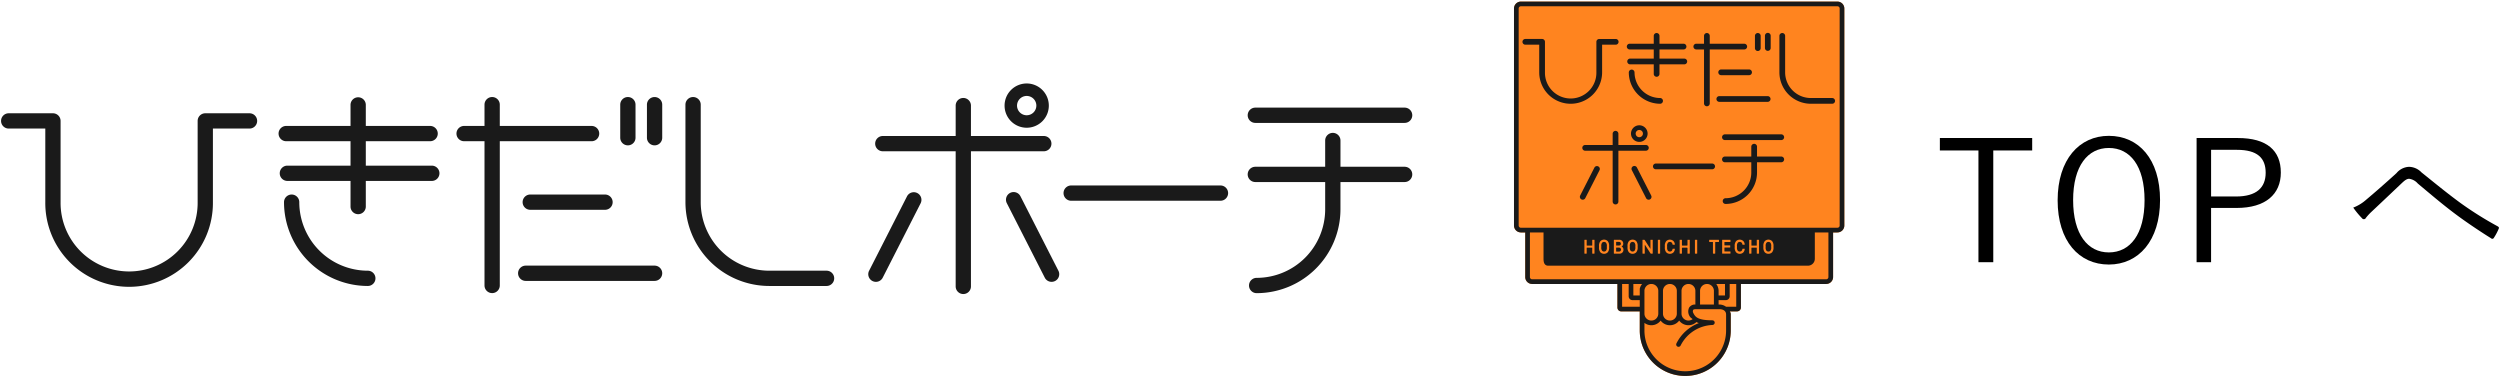 <svg id="レイヤー_1" data-name="レイヤー 1" xmlns="http://www.w3.org/2000/svg" viewBox="0 0 298 45"><defs><style>.cls-1{fill:#ff841f;}.cls-2{fill:#1a1a1a;}</style></defs><title>アートボード 2</title><path class="cls-1" d="M219.021.189H181.292a.825.825,0,0,0-.824.824V26.882a.825.825,0,0,0,.824.824h.516v5.32a.825.825,0,0,0,.824.824h10.164v2.808a.461.461,0,0,0,.461.461h2.201v2.27a5.424,5.424,0,0,0,10.849,0V37.493a.537.537,0,0,0-.09-.329l-.027-.047h.866a.461.461,0,0,0,.461-.461V33.849h10.164a.825.825,0,0,0,.824-.824V27.706h.516a.825.825,0,0,0,.824-.824V1.013A.825.825,0,0,0,219.021.189Z"/><path class="cls-2" d="M192.61,4.645h-1.979a.342.342,0,0,0-.342.342V8.62a3.065,3.065,0,1,1-6.129,0V4.986a.342.342,0,0,0-.342-.342h-1.979a.342.342,0,1,0,0,.683h1.637V8.62a3.748,3.748,0,1,0,7.496,0V5.328h1.637a.342.342,0,0,0,0-.683Z"/><path class="cls-2" d="M197.901,11.685A3.068,3.068,0,0,1,194.836,8.62a.342.342,0,0,0-.683,0,3.752,3.752,0,0,0,3.748,3.748.342.342,0,0,0,0-.683Z"/><path class="cls-2" d="M200.751,6.987h-2.94V5.895h2.888a.342.342,0,0,0,0-.683h-2.888V4.26a.342.342,0,0,0-.683,0v.951h-2.888a.342.342,0,0,0,0,.683h2.888v1.092H194.292a.342.342,0,0,0,0,.683h2.835V8.828a.342.342,0,0,0,.683,0V7.67h2.94a.342.342,0,1,0,0-.683Z"/><path class="cls-2" d="M218.415,11.685h-2.563a3.068,3.068,0,0,1-3.064-3.065V4.26a.342.342,0,0,0-.683,0V8.62a3.752,3.752,0,0,0,3.748,3.748h2.563a.342.342,0,0,0,0-.683Z"/><path class="cls-2" d="M207.896,5.895a.342.342,0,1,0,0-.683h-4.094V4.26a.342.342,0,0,0-.683,0v.951h-.901a.342.342,0,1,0,0,.683h.901V12.345a.342.342,0,0,0,.683,0V5.895Z"/><path class="cls-2" d="M204.823,8.62a.342.342,0,0,0,.342.342h3.343a.342.342,0,0,0,0-.683h-3.343A.342.342,0,0,0,204.823,8.62Z"/><path class="cls-2" d="M210.724,11.458h-5.763a.342.342,0,1,0,0,.683h5.763a.342.342,0,0,0,0-.683Z"/><path class="cls-2" d="M209.53,6.08a.342.342,0,0,0,.342-.342v-1.478a.342.342,0,0,0-.683,0V5.738A.342.342,0,0,0,209.53,6.08Z"/><path class="cls-2" d="M210.724,3.918a.342.342,0,0,0-.342.342V5.738a.342.342,0,0,0,.683,0v-1.478A.342.342,0,0,0,210.724,3.918Z"/><path class="cls-2" d="M195.405,14.934a.99.99,0,1,0,.99.99A.991.991,0,0,0,195.405,14.934Zm0,1.422a.432.432,0,1,1,.432-.432A.432.432,0,0,1,195.405,16.355Z"/><path class="cls-2" d="M196.17,17.966a.342.342,0,1,0,0-.683h-3.258v-1.359a.342.342,0,0,0-.683,0V17.283h-3.258a.342.342,0,1,0,0,.683h3.258v6.043a.342.342,0,1,0,.683,0V17.966Z"/><path class="cls-2" d="M190.511,19.834a.341.341,0,0,0-.46.149l-1.694,3.325a.342.342,0,0,0,.15.46.341.341,0,0,0,.459-.149l1.694-3.325a.341.341,0,0,0-.149-.46Z"/><path class="cls-2" d="M195.129,19.983a.342.342,0,1,0-.609.31l1.694,3.325a.341.341,0,0,0,.305.187.345.345,0,0,0,.155-.037.342.342,0,0,0,.149-.46Z"/><path class="cls-2" d="M204.071,19.495h-6.677a.342.342,0,1,0,0,.683h6.677a.342.342,0,1,0,0-.683Z"/><path class="cls-2" d="M212.307,16.014h-6.677a.342.342,0,1,0,0,.683h6.677a.342.342,0,1,0,0-.683Z"/><path class="cls-2" d="M212.307,18.659h-2.869V17.485a.342.342,0,0,0-.684,0v1.174h-3.124a.342.342,0,1,0,0,.683h3.124v1.221a3.068,3.068,0,0,1-3.064,3.064.342.342,0,1,0,0,.684,3.752,3.752,0,0,0,3.748-3.748V19.342h2.869a.342.342,0,1,0,0-.683Z"/><path class="cls-2" d="M191.439,29.887a.607.607,0,0,0,.097-.42v-.114a.607.607,0,0,0-.097-.42.328.328,0,0,0-.468,0,.609.609,0,0,0-.097.42v.114a.609.609,0,0,0,.097.42.328.328,0,0,0,.468,0Z"/><path class="cls-2" d="M211.032,29.887a.609.609,0,0,0,.097-.42v-.114a.609.609,0,0,0-.097-.42.328.328,0,0,0-.468,0,.609.609,0,0,0-.097.42v.114a.609.609,0,0,0,.097.42.328.328,0,0,0,.468,0Z"/><path class="cls-2" d="M192.677,29.271h.276c.158,0,.253-.082.253-.221s-.094-.22-.253-.22h-.276a.035.035,0,0,0-.035.035v.371A.035.035,0,0,0,192.677,29.271Z"/><path class="cls-2" d="M219.021.189H181.292a.825.825,0,0,0-.824.824V26.882a.825.825,0,0,0,.824.824h.516v5.32a.825.825,0,0,0,.824.824h10.164v2.808a.461.461,0,0,0,.461.461h2.201v2.27a5.424,5.424,0,0,0,10.849,0V37.493a.537.537,0,0,0-.09-.329l-.027-.047h.866a.461.461,0,0,0,.461-.461V33.849h10.164a.825.825,0,0,0,.824-.824V27.706h.516a.825.825,0,0,0,.824-.824V1.013A.825.825,0,0,0,219.021.189ZM195.459,36.559h-2.103v-2.71h.782v1.467a.461.461,0,0,0,.461.461h.861Zm0-2.135V35.219h-.763V33.849h1.044A1.385,1.385,0,0,0,195.459,34.424Zm10.291,4.963a4.866,4.866,0,0,1-9.733,0v-.9a1.353,1.353,0,0,0,.826.281,1.384,1.384,0,0,0,1.105-.553,1.38,1.38,0,0,0,2.21,0,1.379,1.379,0,0,0,2.056.172,2.212,2.212,0,0,0,.287.129,4.919,4.919,0,0,0-2.678,2.438.279.279,0,1,0,.516.214,4.441,4.441,0,0,1,3.774-2.43.279.279,0,1,0,0-.558c-1.697,0-2.026-.381-2.256-.842a.412.412,0,0,1-.035-.387c.039-.063.149-.097.31-.097h2.808c.507,0,.81.238.81.638Zm-9.733-2.003V34.675a.826.826,0,0,1,1.652,0v2.709a.826.826,0,1,1-1.652,0Zm2.21,0V34.675a.826.826,0,0,1,1.652,0v2.709a.826.826,0,1,1-1.652,0Zm3.149.262a.767.767,0,0,0,.261.294c.04.031.081.062.124.101a.825.825,0,0,1-1.324-.658V34.675a.826.826,0,0,1,1.652,0v1.624a.829.829,0,0,0-.741.361A1.05,1.05,0,0,0,201.375,37.646Zm1.27-1.348v-1.623a.826.826,0,0,1,1.652,0v1.623Zm1.929-2.449h1.044V35.219h-.763v-.544A1.354,1.354,0,0,0,204.574,33.849Zm2.384,2.71h-1.223a1.351,1.351,0,0,0-.796-.261h-.084v-.521h.861a.461.461,0,0,0,.461-.461V33.849h.782Zm10.988-3.534a.266.266,0,0,1-.266.266h-35.048a.266.266,0,0,1-.266-.266V27.706h1.621v3.141c0,.354.059.824.573.824h30.942a.825.825,0,0,0,.824-.824V27.706h1.621Zm-28.78-3.747h.593a.035.035,0,0,0,.035-.035v-.624a.035.035,0,0,1,.035-.035h.201a.035.035,0,0,1,.035.035v1.58a.035.035,0,0,1-.035.035h-.201a.035.035,0,0,1-.035-.035v-.64a.035.035,0,0,0-.035-.035h-.593a.035.035,0,0,0-.035.035v.64a.035.035,0,0,1-.035.035h-.201a.035.035,0,0,1-.035-.035v-1.58a.035.035,0,0,1,.035-.035h.201a.035.035,0,0,1,.035.035v.624A.036.036,0,0,0,189.167,29.278Zm1.435.188v-.114a.873.873,0,0,1,.163-.604.613.613,0,0,1,.88,0,.872.872,0,0,1,.163.604v.114a.873.873,0,0,1-.163.604.614.614,0,0,1-.88,0A.873.873,0,0,1,190.602,29.467Zm2.914.297a.453.453,0,0,1-.503.471h-.607a.035.035,0,0,1-.035-.035v-1.58a.035.035,0,0,1,.035-.035h.582a.447.447,0,0,1,.503.457.382.382,0,0,1-.201.345A.402.402,0,0,1,193.516,29.763Zm.486-.297v-.114a.872.872,0,0,1,.163-.604.613.613,0,0,1,.88,0,.872.872,0,0,1,.163.604v.114a.872.872,0,0,1-.163.604.613.613,0,0,1-.88,0A.872.872,0,0,1,194.002,29.467Zm1.783.733v-1.58a.035.035,0,0,1,.035-.035h.175a.072.072,0,0,1,.054.03l.666,1.026c.01.016.019.014.019-.006V28.619a.035.035,0,0,1,.035-.035h.201a.035.035,0,0,1,.035.035v1.58a.035.035,0,0,1-.035.035h-.175a.073.073,0,0,1-.054-.03l-.666-1.028c-.011-.016-.019-.014-.019.006V30.199a.035.035,0,0,1-.035.035h-.201A.035.035,0,0,1,195.785,30.199Zm1.832,0v-1.58a.035.035,0,0,1,.035-.035h.201a.035.035,0,0,1,.035.035v1.58a.035.035,0,0,1-.035.035h-.201A.035.035,0,0,1,197.617,30.199Zm1.2-.312a.328.328,0,0,0,.468,0,.405.405,0,0,0,.081-.204.046.046,0,0,1,.043-.034h.203a.029.029,0,0,1,.029.035.649.649,0,0,1-.149.388v-0a.614.614,0,0,1-.88,0,.873.873,0,0,1-.163-.604v-.114a.872.872,0,0,1,.163-.604.613.613,0,0,1,.88,0,.648.648,0,0,1,.149.387.029.029,0,0,1-.029.035h-.203a.046.046,0,0,1-.043-.034.405.405,0,0,0-.081-.204.328.328,0,0,0-.468,0,.608.608,0,0,0-.097.42v.114A.608.608,0,0,0,198.817,29.887Zm1.704-.609h.593a.035.035,0,0,1,.035-.035v-.624a.035.035,0,0,1,.035-.035h.201a.035.035,0,0,1,.035.035v1.58a.035.035,0,0,1-.035.035h-.201a.035.035,0,0,1-.035-.035v-.64a.035.035,0,0,1-.035-.035h-.593a.035.035,0,0,1-.035.035v.64a.035.035,0,0,1-.035.035h-.201a.035.035,0,0,1-.035-.035v-1.58a.035.035,0,0,1,.035-.035h.201a.035.035,0,0,1,.035.035v.624A.035.035,0,0,1,200.521,29.278Zm1.514.921v-1.58a.035.035,0,0,1,.035-.035h.201a.035.035,0,0,1,.035.035v1.58a.035.035,0,0,1-.035.035H202.07A.035.035,0,0,1,202.035,30.199Zm2.113-1.355h-.378a.035.035,0,0,1-.035-.035v-.19a.035.035,0,0,1,.035-.035h1.096a.035.035,0,0,1,.035.035v.19a.035.035,0,0,1-.035.035h-.377a.035.035,0,0,0-.035.035V30.199a.035.035,0,0,1-.035.035h-.201a.035.035,0,0,1-.035-.035V28.879A.035.035,0,0,0,204.148,28.844Zm1.439.408h.62a.035.035,0,0,1,.035.035v.187a.035.035,0,0,1-.035.035h-.62a.035.035,0,0,0-.035.035v.394a.035.035,0,0,0,.035.035h.652a.035.035,0,0,1,.035.035v.19a.035.035,0,0,1-.035.035h-.923a.035.035,0,0,1-.035-.035v-1.58a.035.035,0,0,1,.035-.035h.923a.035.035,0,0,1,.035.035v.19a.035.035,0,0,1-.035.035h-.652a.035.035,0,0,0-.035.035v.338A.035.035,0,0,0,205.588,29.253Zm1.557.635a.328.328,0,0,0,.468,0,.404.404,0,0,0,.081-.204.047.047,0,0,1,.043-.034h.203a.029.029,0,0,1,.029.035.646.646,0,0,1-.149.388v-0a.614.614,0,0,1-.88,0,.873.873,0,0,1-.163-.604v-.114a.873.873,0,0,1,.163-.604.613.613,0,0,1,.88,0,.647.647,0,0,1,.15.387.029.029,0,0,1-.029.035h-.203a.046.046,0,0,1-.043-.034.403.403,0,0,0-.081-.204.328.328,0,0,0-.468,0,.609.609,0,0,0-.097.42v.114A.609.609,0,0,0,207.144,29.887Zm1.662-.609h.565a.036.036,0,0,0,.035-.035v-.624a.035.035,0,0,1,.035-.035h.201a.035.035,0,0,1,.035.035v1.58a.035.035,0,0,1-.035.035h-.201a.035.035,0,0,1-.035-.035v-.64a.035.035,0,0,0-.035-.035h-.565a.035.035,0,0,0-.035.035v.64a.035.035,0,0,1-.035.035h-.201a.035.035,0,0,1-.035-.035v-1.58a.035.035,0,0,1,.035-.035h.201a.035.035,0,0,1,.035.035v.624A.035.035,0,0,0,208.806,29.278Zm1.389.188v-.114a.873.873,0,0,1,.163-.604.613.613,0,0,1,.88,0,.874.874,0,0,1,.163.604v.114a.874.874,0,0,1-.163.604.614.614,0,0,1-.88,0A.873.873,0,0,1,210.196,29.467Zm9.092-2.585a.266.266,0,0,1-.266.266H181.292a.266.266,0,0,1-.266-.266V1.013a.266.266,0,0,1,.266-.266h37.729a.266.266,0,0,1,.266.266Z"/><path class="cls-2" d="M192.976,29.518h-.299a.035.035,0,0,0-.035.035v.401a.035.035,0,0,0,.035.035h.299a.236.236,0,1,0,0-.471Z"/><path class="cls-2" d="M194.839,29.887a.609.609,0,0,0,.097-.42v-.114a.609.609,0,0,0-.097-.42.328.328,0,0,0-.468,0,.609.609,0,0,0-.097.42v.114a.609.609,0,0,0,.097.42.328.328,0,0,0,.468,0Z"/><path class="cls-2" d="M29.743,13.503H24.469a.911.911,0,0,0-.91.91v9.685a8.169,8.169,0,1,1-16.337,0V14.413a.911.911,0,0,0-.91-.91H1.037a.91.91,0,0,0,0,1.821H5.4v8.774a9.99,9.99,0,1,0,19.979,0V15.324h4.363a.91.91,0,0,0,0-1.821Z"/><path class="cls-2" d="M43.844,32.267a8.178,8.178,0,0,1-8.169-8.169.91.91,0,0,0-1.821,0,10.001,10.001,0,0,0,9.99,9.99.91.91,0,0,0,0-1.821Z"/><path class="cls-2" d="M51.441,19.745H43.604v-2.912h7.697a.911.911,0,0,0,0-1.821H43.604V12.477a.911.911,0,0,0-1.821,0v2.535h-7.697a.911.911,0,0,0,0,1.821h7.697v2.912H34.226a.911.911,0,0,0,0,1.821h7.557v3.085a.911.911,0,0,0,1.821,0V21.567h7.837a.911.911,0,1,0,0-1.821Z"/><path class="cls-2" d="M98.526,32.267h-6.831a8.178,8.178,0,0,1-8.168-8.169V12.477a.911.911,0,0,0-1.822,0V24.098a10.001,10.001,0,0,0,9.99,9.99h6.831a.91.91,0,0,0,0-1.821Z"/><path class="cls-2" d="M70.487,16.834a.911.911,0,1,0,0-1.821H59.575V12.477a.911.911,0,0,0-1.822,0v2.535h-2.401a.911.911,0,1,0,0,1.821h2.401V34.027a.911.911,0,0,0,1.822,0V16.834Z"/><path class="cls-2" d="M62.296,24.098a.912.912,0,0,0,.911.91h8.911a.91.91,0,0,0,0-1.821h-8.911A.912.912,0,0,0,62.296,24.098Z"/><path class="cls-2" d="M78.026,31.663H62.664a.91.91,0,1,0,0,1.821H78.026a.91.91,0,0,0,0-1.821Z"/><path class="cls-2" d="M74.843,17.327a.912.912,0,0,0,.911-.91V12.477a.911.911,0,0,0-1.822,0v3.939A.911.911,0,0,0,74.843,17.327Z"/><path class="cls-2" d="M78.026,11.567a.912.912,0,0,0-.911.91v3.939a.911.911,0,0,0,1.822,0V12.477A.911.911,0,0,0,78.026,11.567Z"/><path class="cls-2" d="M122.382,9.95a2.638,2.638,0,1,0,2.638,2.638A2.641,2.641,0,0,0,122.382,9.95Zm0,3.789a1.151,1.151,0,1,1,1.151-1.151A1.152,1.152,0,0,1,122.382,13.739Z"/><path class="cls-2" d="M124.421,18.032a.91.91,0,1,0,0-1.821h-8.684V12.588a.91.91,0,1,0-1.821,0v3.623H105.231a.91.91,0,1,0,0,1.821h8.685V34.139a.91.91,0,1,0,1.821,0V18.032Z"/><path class="cls-2" d="M109.338,23.011a.91.91,0,0,0-1.225.398L103.597,32.272a.911.911,0,0,0,.399,1.225.908.908,0,0,0,1.224-.398l4.516-8.862a.91.91,0,0,0-.398-1.225Z"/><path class="cls-2" d="M121.645,23.409a.911.911,0,1,0-1.623.827l4.516,8.862a.909.909,0,0,0,.813.498.921.921,0,0,0,.413-.1.911.911,0,0,0,.398-1.225Z"/><path class="cls-2" d="M145.48,22.108H127.684a.91.91,0,0,0,0,1.821H145.48a.91.91,0,0,0,0-1.821Z"/><path class="cls-2" d="M167.432,12.829H149.636a.91.91,0,1,0,0,1.821h17.796a.91.91,0,1,0,0-1.821Z"/><path class="cls-2" d="M167.432,19.878h-7.648v-3.128a.911.911,0,0,0-1.823,0v3.128h-8.326a.91.91,0,1,0,0,1.821h8.326V24.953a8.177,8.177,0,0,1-8.168,8.168.911.911,0,1,0,0,1.823,10.002,10.002,0,0,0,9.99-9.99V21.699h7.648a.91.91,0,1,0,0-1.821Z"/><path d="M242.237,17.939h-4.639V31.253h-1.768V17.939h-4.598V16.453h11.004Z"/><path d="M257.478,23.842c0,4.859-2.57,7.691-6.104,7.691-3.554,0-6.104-2.791-6.104-7.651,0-4.879,2.591-7.69,6.104-7.69C254.928,16.192,257.478,18.964,257.478,23.842Zm-10.361.021c0,4.076,1.747,6.225,4.257,6.225,2.53,0,4.257-2.148,4.257-6.225,0-4.097-1.727-6.225-4.257-6.225C248.863,17.638,247.116,19.766,247.116,23.863Z"/><path d="M266.754,16.453c3.454,0,5.121,1.486,5.121,4.117,0,2.59-1.828,4.217-5.262,4.217h-3.052v6.466H261.834V16.453Zm-3.192,6.969h2.972c2.43,0,3.534-1.045,3.534-2.832,0-1.767-1.004-2.73-3.414-2.73h-3.092Z"/><path d="M282.055,23.802c1.004-.843,2.27-1.947,3.614-3.173a2.041,2.041,0,0,1,1.486-.743,2.105,2.105,0,0,1,1.486.663c1.606,1.285,3.012,2.45,4.658,3.654a41.254,41.254,0,0,0,4.418,2.771c.141.08.181.161.141.261a6.369,6.369,0,0,1-.583,1.105.209.209,0,0,1-.341.061c-1.165-.723-2.892-1.867-4.257-2.892-1.507-1.125-3.013-2.41-4.479-3.635a1.649,1.649,0,0,0-1.023-.562c-.281,0-.522.182-.864.502-1.185,1.125-2.65,2.511-3.634,3.435a6.207,6.207,0,0,0-.663.723.266.266,0,0,1-.462.04,9.797,9.797,0,0,1-1.044-1.265A5.102,5.102,0,0,0,282.055,23.802Z"/></svg>